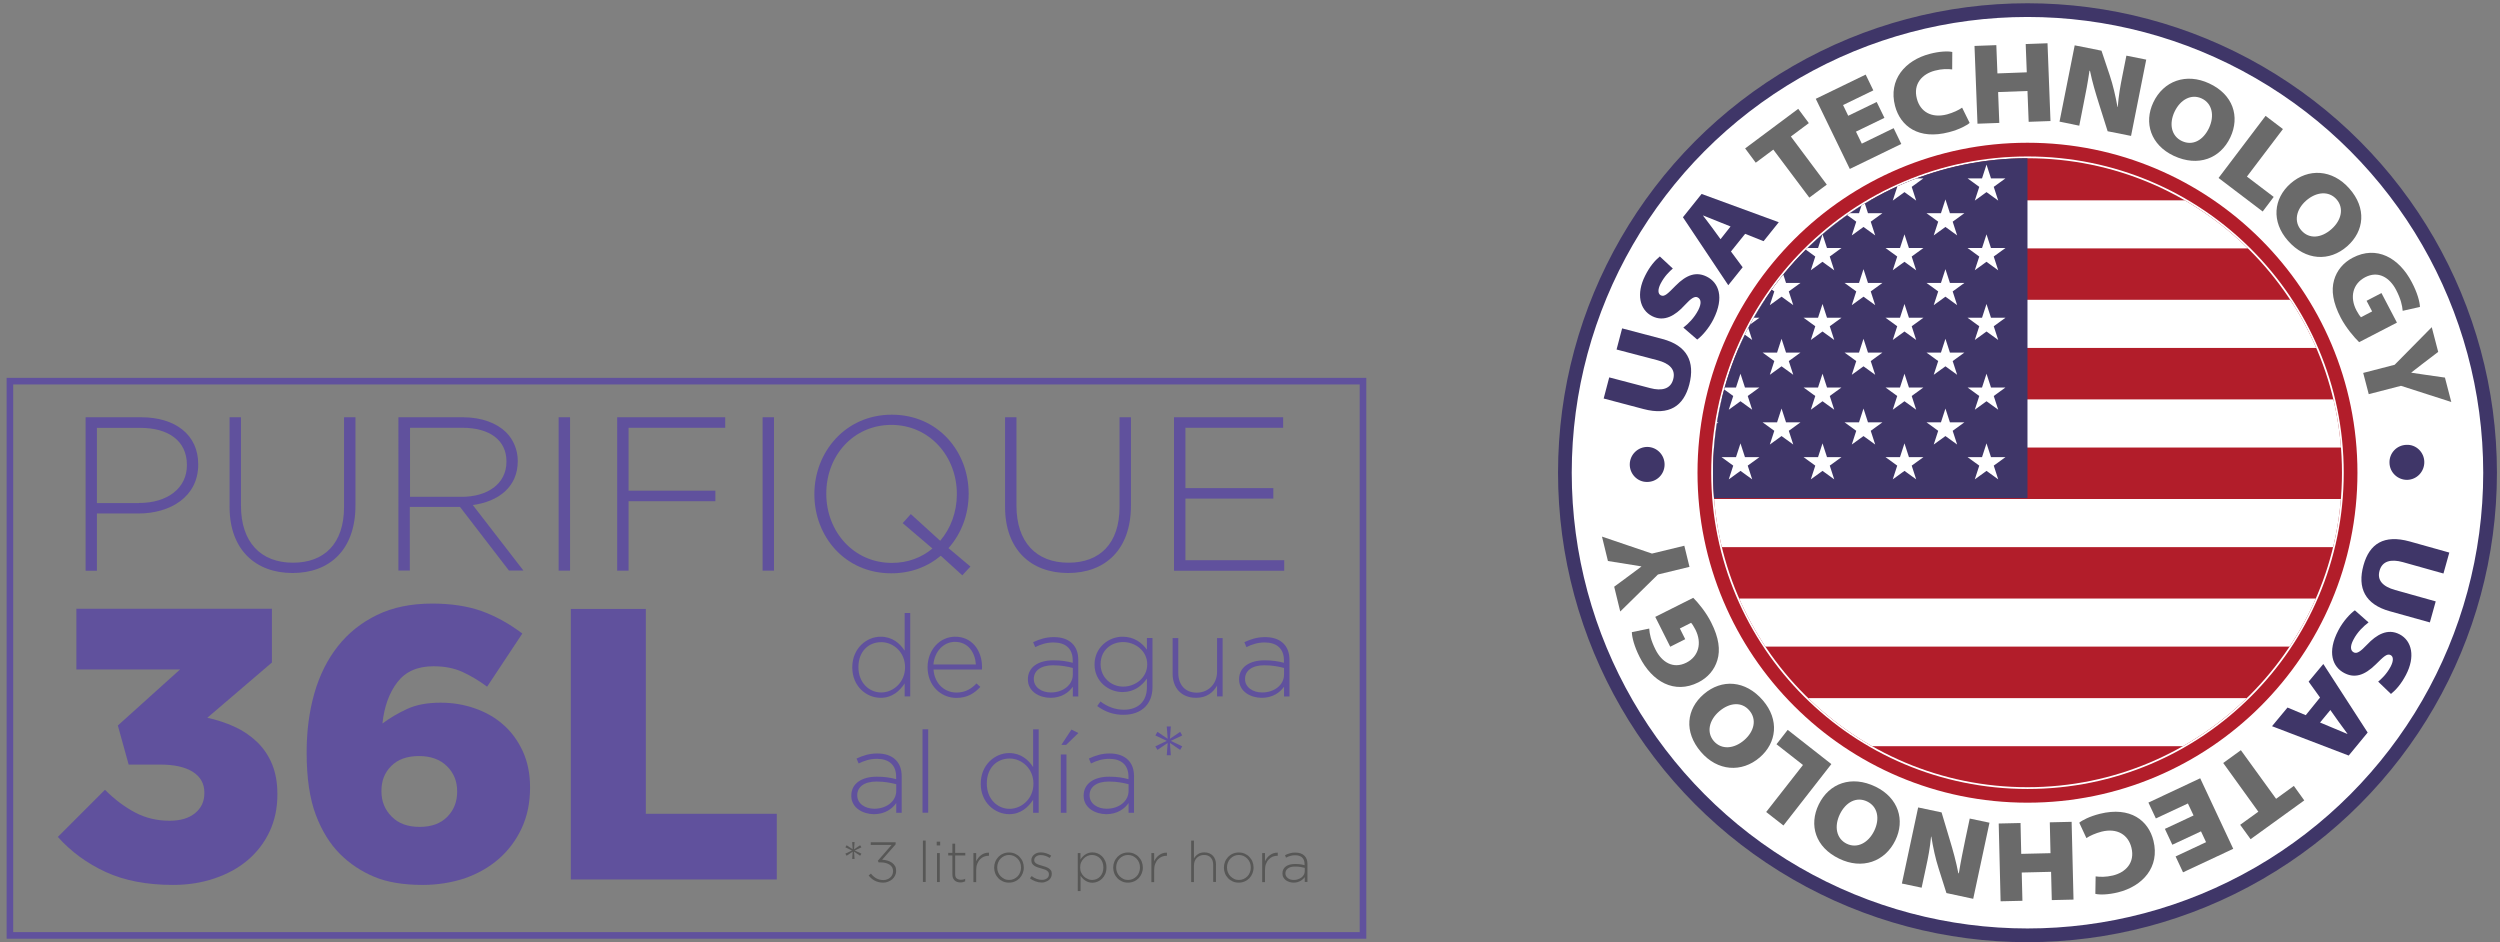 <?xml version="1.0" encoding="utf-8"?>
<!-- Generator: Adobe Illustrator 28.0.0, SVG Export Plug-In . SVG Version: 6.00 Build 0)  -->
<svg version="1.1" id="Capa_1" xmlns="http://www.w3.org/2000/svg" xmlns:xlink="http://www.w3.org/1999/xlink" x="0px" y="0px"
	 viewBox="0 0 252 95" style="enable-background:new 0 0 252 95;" xml:space="preserve">
<rect x="0" y="0" width="252" height="95" fill="#808080" stroke="none"/>
<style type="text/css">
	.st0{fill:#60519D;}
	.st1{fill:none;stroke:#60519D;stroke-width:0.665;stroke-miterlimit:10;}
	.st2{fill:#575756;}
	.st3{fill:#FFFFFF;stroke:#3F3668;stroke-width:1.382;stroke-miterlimit:10;}
	.st4{fill:none;stroke:#B21D2A;stroke-width:1.382;stroke-miterlimit:10;}
	.st5{fill:#3F3668;}
	.st6{fill:#6A6A6A;}
	.st7{clip-path:url(#SVGID_00000048499644552308977960000014573951805152600488_);}
	.st8{clip-path:url(#SVGID_00000088125650818701140940000002180109841857660306_);}
	.st9{fill:#B21D2A;}
	.st10{fill:#12100B;}
	.st11{fill:#FFFFFF;}
</style>
<g>
	<g>
		<path class="st0" d="M8.63,42.06h5.61c3.4,0,5.74,1.74,5.74,4.73v0.04c0,3.25-2.81,4.93-6.03,4.93H9.77v5.77H8.63V42.06z
			 M14.02,50.7c2.87,0,4.82-1.5,4.82-3.8v-0.04c0-2.45-1.9-3.73-4.68-3.73H9.77v7.58H14.02z"/>
		<path class="st0" d="M23.14,51.09v-9.03h1.15v8.92c0,3.64,1.97,5.74,5.24,5.74c3.14,0,5.15-1.9,5.15-5.63v-9.03h1.15v8.9
			c0,4.44-2.59,6.8-6.34,6.8C25.77,57.76,23.14,55.42,23.14,51.09z"/>
		<path class="st0" d="M40.18,42.06h6.49c1.9,0,3.42,0.6,4.35,1.52c0.73,0.73,1.17,1.77,1.17,2.87v0.04c0,2.58-1.92,4.06-4.53,4.42
			l5.1,6.6h-1.46l-4.93-6.41h-0.04h-5.02v6.41h-1.15V42.06z M46.54,50.08c2.58,0,4.51-1.3,4.51-3.53V46.5
			c0-2.08-1.63-3.38-4.44-3.38h-5.28v6.96H46.54z"/>
		<path class="st0" d="M56.31,42.06h1.15v15.46h-1.15V42.06z"/>
		<path class="st0" d="M62.21,42.06h10.89v1.06h-9.74v6.34h8.75v1.06h-8.75v7h-1.15V42.06z"/>
		<path class="st0" d="M76.87,42.06h1.15v15.46h-1.15V42.06z"/>
		<path class="st0" d="M94.83,56.02c-1.3,1.1-3,1.77-4.99,1.77c-4.68,0-7.75-3.73-7.75-7.95v-0.04c0-4.22,3.12-8,7.8-8
			c4.68,0,7.75,3.73,7.75,7.95c0.02,0.02,0.02,0.02,0,0.04c0,2.06-0.73,4-2.03,5.46l2.21,1.86l-0.82,0.88L94.83,56.02z M93.99,55.29
			l-3-2.56l0.82-0.91l2.96,2.69c1.06-1.24,1.68-2.89,1.68-4.68v-0.04c0-3.82-2.78-6.96-6.6-6.96c-3.82,0-6.56,3.09-6.56,6.91v0.04
			c0,3.82,2.78,6.96,6.6,6.96C91.49,56.75,92.91,56.2,93.99,55.29z"/>
		<path class="st0" d="M101.31,51.09v-9.03h1.15v8.92c0,3.64,1.97,5.74,5.24,5.74c3.14,0,5.15-1.9,5.15-5.63v-9.03h1.15v8.9
			c0,4.44-2.59,6.8-6.34,6.8C103.94,57.76,101.31,55.42,101.31,51.09z"/>
		<path class="st0" d="M118.34,42.06h11v1.06h-9.85v6.08h8.86v1.06h-8.86v6.21h9.96v1.06h-11.11V42.06z"/>
	</g>
	<rect x="1" y="38.42" class="st1" width="136.39" height="55.87"/>
	<g>
		<path class="st0" d="M85.91,67.28v-0.02c0-1.91,1.44-3.08,2.86-3.08c1.18,0,1.94,0.67,2.42,1.41v-3.8h0.56v8.41h-0.56v-1.31
			c-0.51,0.77-1.26,1.45-2.42,1.45C87.35,70.34,85.91,69.2,85.91,67.28z M91.23,67.27v-0.02c0-1.51-1.18-2.52-2.4-2.52
			c-1.28,0-2.3,0.93-2.3,2.51v0.02c0,1.55,1.07,2.54,2.3,2.54C90.05,69.8,91.23,68.77,91.23,67.27z"/>
		<path class="st0" d="M93.5,67.27v-0.02c0-1.71,1.2-3.07,2.79-3.07c1.65,0,2.7,1.34,2.7,3.08c0,0.1,0,0.14-0.01,0.23H94.1
			c0.1,1.46,1.15,2.32,2.31,2.32c0.91,0,1.53-0.4,2.02-0.92l0.39,0.35c-0.6,0.64-1.3,1.11-2.43,1.11
			C94.84,70.34,93.5,69.11,93.5,67.27z M98.37,66.98c-0.08-1.19-0.76-2.28-2.11-2.28c-1.16,0-2.06,0.98-2.17,2.28H98.37z"/>
		<path class="st0" d="M103.61,68.49v-0.02c0-1.22,1.05-1.91,2.57-1.91c0.82,0,1.38,0.1,1.95,0.25v-0.25c0-1.19-0.73-1.8-1.94-1.8
			c-0.71,0-1.3,0.2-1.84,0.47l-0.21-0.5c0.65-0.3,1.28-0.51,2.09-0.51c0.8,0,1.43,0.22,1.86,0.65c0.39,0.39,0.6,0.93,0.6,1.66v3.67
			h-0.55v-0.98c-0.4,0.57-1.13,1.12-2.25,1.12C104.79,70.34,103.61,69.72,103.61,68.49z M108.14,68v-0.67
			c-0.5-0.13-1.15-0.27-1.99-0.27c-1.24,0-1.94,0.55-1.94,1.37v0.02c0,0.85,0.81,1.35,1.71,1.35
			C107.11,69.81,108.14,69.07,108.14,68z"/>
		<path class="st0" d="M110.6,71.17l0.33-0.46c0.7,0.54,1.51,0.83,2.37,0.83c1.35,0,2.31-0.77,2.31-2.28V68.4
			c-0.51,0.73-1.29,1.36-2.46,1.36c-1.42,0-2.82-1.08-2.82-2.77v-0.02c0-1.69,1.41-2.79,2.82-2.79c1.18,0,1.97,0.62,2.46,1.31v-1.18
			h0.56v4.97c0,0.85-0.28,1.52-0.75,1.99c-0.51,0.51-1.27,0.78-2.13,0.78C112.31,72.07,111.4,71.77,110.6,71.17z M115.64,66.98
			v-0.02c0-1.36-1.21-2.24-2.43-2.24c-1.23,0-2.27,0.85-2.27,2.22v0.02c0,1.32,1.06,2.25,2.27,2.25
			C114.43,69.22,115.64,68.32,115.64,66.98z"/>
		<path class="st0" d="M118.2,67.92v-3.6h0.57v3.49c0,1.21,0.68,2.01,1.87,2.01c1.15,0,2.04-0.88,2.04-2.1v-3.4h0.56v5.88h-0.56
			v-1.09c-0.39,0.69-1.05,1.23-2.12,1.23C119.07,70.34,118.2,69.32,118.2,67.92z"/>
		<path class="st0" d="M124.9,68.49v-0.02c0-1.22,1.05-1.91,2.57-1.91c0.82,0,1.38,0.1,1.95,0.25v-0.25c0-1.19-0.73-1.8-1.94-1.8
			c-0.71,0-1.3,0.2-1.84,0.47l-0.21-0.5c0.65-0.3,1.28-0.51,2.09-0.51c0.8,0,1.43,0.22,1.86,0.65c0.39,0.39,0.6,0.93,0.6,1.66v3.67
			h-0.55v-0.98c-0.4,0.57-1.13,1.12-2.25,1.12C126.08,70.34,124.9,69.72,124.9,68.49z M129.43,68v-0.67
			c-0.5-0.13-1.15-0.27-1.99-0.27c-1.24,0-1.94,0.55-1.94,1.37v0.02c0,0.85,0.81,1.35,1.71,1.35
			C128.41,69.81,129.43,69.07,129.43,68z"/>
		<path class="st0" d="M85.81,80.22V80.2c0-1.22,1.05-1.91,2.57-1.91c0.82,0,1.38,0.1,1.95,0.25v-0.25c0-1.19-0.73-1.8-1.94-1.8
			c-0.71,0-1.3,0.2-1.84,0.47l-0.21-0.5c0.65-0.3,1.28-0.51,2.09-0.51c0.8,0,1.43,0.22,1.86,0.65c0.39,0.39,0.6,0.93,0.6,1.66v3.67
			h-0.55v-0.98c-0.4,0.57-1.13,1.12-2.25,1.12C86.99,82.06,85.81,81.44,85.81,80.22z M90.34,79.72v-0.67
			c-0.5-0.13-1.15-0.27-1.99-0.27c-1.24,0-1.94,0.55-1.94,1.37v0.02c0,0.85,0.81,1.35,1.71,1.35C89.31,81.53,90.34,80.8,90.34,79.72
			z"/>
		<path class="st0" d="M92.99,73.51h0.57v8.41h-0.57V73.51z"/>
		<path class="st0" d="M98.86,79.01v-0.02c0-1.91,1.44-3.08,2.86-3.08c1.18,0,1.94,0.67,2.42,1.41v-3.8h0.56v8.41h-0.56v-1.31
			c-0.51,0.77-1.26,1.45-2.42,1.45C100.3,82.06,98.86,80.92,98.86,79.01z M104.17,79v-0.02c0-1.51-1.18-2.52-2.4-2.52
			c-1.28,0-2.3,0.93-2.3,2.51v0.02c0,1.55,1.07,2.54,2.3,2.54C103,81.52,104.17,80.5,104.17,79z"/>
		<path class="st0" d="M106.93,76.05h0.57v5.88h-0.57V76.05z M108,73.54l0.7,0.35l-1.23,1.19h-0.48L108,73.54z"/>
		<path class="st0" d="M109.23,80.22V80.2c0-1.22,1.05-1.91,2.57-1.91c0.82,0,1.38,0.1,1.95,0.25v-0.25c0-1.19-0.73-1.8-1.94-1.8
			c-0.71,0-1.3,0.2-1.84,0.47l-0.21-0.5c0.65-0.3,1.28-0.51,2.09-0.51c0.8,0,1.43,0.22,1.86,0.65c0.39,0.39,0.6,0.93,0.6,1.66v3.67
			h-0.55v-0.98c-0.4,0.57-1.13,1.12-2.25,1.12C110.41,82.06,109.23,81.44,109.23,80.22z M113.76,79.72v-0.67
			c-0.5-0.13-1.15-0.27-1.99-0.27c-1.24,0-1.94,0.55-1.94,1.37v0.02c0,0.85,0.81,1.35,1.71,1.35
			C112.74,81.53,113.76,80.8,113.76,79.72z"/>
	</g>
	<g>
		<path class="st0" d="M17.44,89.2c-2.65,0-4.92-0.44-6.8-1.31c-1.88-0.87-3.49-2.05-4.81-3.53l4.75-4.75
			c0.99,0.99,2.01,1.75,3.06,2.3c1.05,0.55,2.2,0.82,3.45,0.82c1.09,0,1.95-0.25,2.57-0.76c0.62-0.51,0.94-1.17,0.94-2.01v-0.08
			c0-0.88-0.38-1.57-1.15-2.07c-0.77-0.49-1.86-0.74-3.29-0.74h-3.19l-1.09-3.94l6.27-5.65H7.7v-6.12h19.71v5.42l-6.51,5.57
			c0.96,0.21,1.87,0.51,2.73,0.9c0.86,0.39,1.61,0.9,2.26,1.52c0.65,0.62,1.16,1.36,1.52,2.22c0.36,0.86,0.55,1.87,0.55,3.04v0.08
			c0,1.38-0.27,2.62-0.8,3.74s-1.27,2.07-2.2,2.86c-0.93,0.79-2.05,1.4-3.33,1.83C20.35,88.98,18.95,89.2,17.44,89.2z"/>
		<path class="st0" d="M42.61,89.2c-1.95,0-3.58-0.27-4.89-0.82c-1.31-0.55-2.46-1.31-3.45-2.3c-1.01-1.01-1.83-2.33-2.44-3.95
			c-0.61-1.62-0.92-3.71-0.92-6.25V75.8c0-2.13,0.26-4.1,0.78-5.92c0.52-1.82,1.31-3.4,2.36-4.73c1.05-1.34,2.37-2.39,3.95-3.16
			c1.58-0.77,3.44-1.15,5.57-1.15c1.92,0,3.58,0.26,4.99,0.76c1.4,0.51,2.77,1.26,4.09,2.26l-3.55,5.36
			c-0.83-0.62-1.67-1.12-2.51-1.5c-0.84-0.38-1.81-0.56-2.9-0.56c-1.61,0-2.82,0.54-3.64,1.61c-0.82,1.07-1.32,2.46-1.5,4.16
			c0.73-0.55,1.55-1.03,2.47-1.46c0.92-0.43,2.06-0.64,3.41-0.64c1.19,0,2.34,0.19,3.43,0.57s2.05,0.92,2.86,1.64
			c0.82,0.71,1.47,1.6,1.97,2.67c0.49,1.07,0.74,2.27,0.74,3.62v0.08c0,1.53-0.29,2.9-0.86,4.11c-0.57,1.21-1.34,2.23-2.32,3.08
			c-0.97,0.84-2.12,1.49-3.45,1.95C45.5,88.97,44.09,89.2,42.61,89.2z M42.3,83.35c1.19,0,2.12-0.34,2.79-1.02
			c0.66-0.68,0.99-1.51,0.99-2.51v-0.08c0-0.99-0.34-1.83-1.03-2.51c-0.69-0.68-1.63-1.02-2.82-1.02c-1.19,0-2.12,0.33-2.79,1
			s-0.99,1.49-0.99,2.49v0.08c0,0.99,0.34,1.84,1.03,2.53C40.16,83.01,41.11,83.35,42.3,83.35z"/>
		<path class="st0" d="M57.54,61.38h7.56v20.65H78.3v6.62H57.54V61.38z"/>
	</g>
	<g>
		<path class="st2" d="M85.95,85.85l-0.61,0.41l-0.13-0.21l0.67-0.32l-0.67-0.32l0.13-0.21l0.61,0.41l-0.05-0.73h0.24l-0.05,0.73
			l0.61-0.41l0.13,0.21l-0.67,0.32l0.67,0.32l-0.13,0.21l-0.61-0.41l0.05,0.73H85.9L85.95,85.85z"/>
		<path class="st2" d="M89.03,88.97c-0.33,0-0.61-0.07-0.86-0.2c-0.24-0.13-0.45-0.31-0.61-0.52l0.23-0.19
			c0.16,0.21,0.34,0.36,0.55,0.48c0.2,0.11,0.44,0.17,0.7,0.17c0.13,0,0.26-0.02,0.38-0.07c0.12-0.04,0.22-0.1,0.31-0.18
			c0.09-0.08,0.16-0.17,0.21-0.28c0.05-0.11,0.08-0.23,0.08-0.36V87.8c0-0.14-0.03-0.27-0.09-0.37c-0.06-0.11-0.15-0.2-0.26-0.27
			c-0.11-0.07-0.24-0.13-0.39-0.17c-0.15-0.04-0.32-0.06-0.5-0.06h-0.22l-0.07-0.17l1.38-1.59h-2.1V84.9h2.51v0.21l-1.36,1.55
			c0.19,0.01,0.37,0.04,0.54,0.09c0.17,0.05,0.32,0.12,0.45,0.21c0.13,0.09,0.23,0.21,0.31,0.34s0.11,0.3,0.11,0.48v0.01
			c0,0.18-0.04,0.33-0.11,0.48c-0.07,0.14-0.17,0.26-0.29,0.37c-0.12,0.1-0.26,0.18-0.42,0.24C89.37,88.94,89.2,88.97,89.03,88.97z"
			/>
		<path class="st2" d="M93.03,84.73h0.28v4.17h-0.28V84.73z"/>
		<path class="st2" d="M94.42,84.84h0.35v0.38h-0.35V84.84z M94.45,85.99h0.28v2.92h-0.28V85.99z"/>
		<path class="st2" d="M96.81,88.95c-0.11,0-0.22-0.02-0.32-0.05c-0.1-0.03-0.19-0.08-0.26-0.15c-0.07-0.07-0.13-0.15-0.17-0.25
			c-0.04-0.1-0.06-0.22-0.06-0.36v-1.91h-0.42v-0.26h0.42v-0.93h0.28v0.93h1.02v0.26h-1.02v1.88c0,0.21,0.05,0.36,0.16,0.44
			c0.11,0.08,0.25,0.13,0.42,0.13c0.07,0,0.14-0.01,0.21-0.02c0.07-0.01,0.14-0.04,0.22-0.08v0.26c-0.08,0.03-0.15,0.06-0.23,0.08
			C96.98,88.94,96.9,88.95,96.81,88.95z"/>
		<path class="st2" d="M98.12,85.99h0.28v0.83c0.06-0.13,0.13-0.25,0.22-0.36c0.09-0.11,0.19-0.21,0.3-0.28
			c0.11-0.08,0.23-0.14,0.36-0.18c0.13-0.04,0.27-0.06,0.41-0.05v0.31h-0.03c-0.17,0-0.33,0.03-0.48,0.09
			c-0.15,0.06-0.29,0.16-0.4,0.28c-0.12,0.12-0.21,0.28-0.28,0.46c-0.07,0.18-0.1,0.39-0.1,0.63v1.2h-0.28V85.99z"/>
		<path class="st2" d="M101.7,88.97c-0.22,0-0.42-0.04-0.6-0.12c-0.18-0.08-0.34-0.19-0.47-0.33c-0.13-0.14-0.24-0.3-0.31-0.48
			c-0.07-0.18-0.11-0.38-0.11-0.58v-0.01c0-0.21,0.04-0.4,0.11-0.58c0.07-0.18,0.18-0.34,0.31-0.49c0.14-0.14,0.29-0.25,0.48-0.33
			c0.18-0.08,0.38-0.12,0.6-0.12c0.22,0,0.42,0.04,0.6,0.12c0.18,0.08,0.34,0.19,0.47,0.33c0.13,0.14,0.24,0.3,0.31,0.48
			c0.07,0.18,0.11,0.38,0.11,0.58v0.01c0,0.21-0.04,0.4-0.11,0.58c-0.07,0.18-0.18,0.35-0.31,0.49c-0.14,0.14-0.29,0.25-0.48,0.33
			C102.12,88.93,101.92,88.97,101.7,88.97z M101.72,88.7c0.17,0,0.33-0.03,0.48-0.1c0.15-0.07,0.27-0.16,0.38-0.27
			c0.11-0.11,0.19-0.24,0.25-0.4c0.06-0.15,0.09-0.31,0.09-0.48v-0.01c0-0.17-0.03-0.34-0.09-0.49c-0.06-0.15-0.15-0.29-0.26-0.4
			c-0.11-0.11-0.24-0.2-0.38-0.27c-0.15-0.06-0.31-0.1-0.47-0.1c-0.17,0-0.33,0.03-0.48,0.1c-0.15,0.07-0.27,0.16-0.38,0.27
			c-0.11,0.11-0.19,0.24-0.25,0.4c-0.06,0.15-0.09,0.31-0.09,0.48v0.01c0,0.18,0.03,0.34,0.09,0.49c0.06,0.15,0.15,0.29,0.26,0.4
			c0.11,0.11,0.24,0.2,0.38,0.27C101.39,88.67,101.55,88.7,101.72,88.7z"/>
		<path class="st2" d="M105.01,88.96c-0.21,0-0.43-0.04-0.64-0.12c-0.21-0.08-0.4-0.18-0.55-0.31l0.17-0.22
			c0.16,0.12,0.33,0.22,0.5,0.28c0.18,0.07,0.36,0.1,0.54,0.1c0.2,0,0.37-0.05,0.5-0.15c0.14-0.1,0.2-0.23,0.2-0.41v-0.01
			c0-0.08-0.02-0.16-0.06-0.22c-0.04-0.06-0.1-0.11-0.17-0.16c-0.07-0.05-0.15-0.08-0.25-0.11c-0.09-0.03-0.19-0.06-0.29-0.09
			c-0.12-0.03-0.24-0.07-0.36-0.11c-0.12-0.04-0.23-0.09-0.32-0.15c-0.1-0.06-0.17-0.13-0.23-0.22c-0.06-0.09-0.09-0.2-0.09-0.33
			v-0.01c0-0.12,0.02-0.23,0.07-0.32c0.05-0.1,0.11-0.18,0.2-0.25c0.08-0.07,0.19-0.13,0.3-0.17c0.12-0.04,0.25-0.06,0.39-0.06
			c0.18,0,0.36,0.03,0.54,0.09c0.19,0.06,0.35,0.14,0.5,0.24l-0.15,0.23c-0.13-0.09-0.28-0.16-0.43-0.21
			c-0.15-0.05-0.31-0.08-0.47-0.08c-0.2,0-0.36,0.05-0.48,0.15c-0.12,0.1-0.18,0.22-0.18,0.36v0.01c0,0.08,0.02,0.15,0.07,0.21
			c0.05,0.06,0.11,0.11,0.18,0.15c0.07,0.04,0.16,0.08,0.26,0.11c0.1,0.03,0.2,0.06,0.3,0.09c0.12,0.03,0.23,0.07,0.35,0.11
			c0.11,0.04,0.22,0.09,0.31,0.15c0.09,0.06,0.17,0.14,0.22,0.22c0.06,0.09,0.08,0.2,0.08,0.33v0.01c0,0.13-0.03,0.25-0.08,0.35
			c-0.05,0.1-0.12,0.19-0.21,0.27c-0.09,0.07-0.2,0.13-0.32,0.17C105.29,88.94,105.16,88.96,105.01,88.96z"/>
		<path class="st2" d="M108.63,85.99h0.28v0.65c0.06-0.1,0.13-0.19,0.21-0.27c0.08-0.09,0.17-0.16,0.27-0.23
			c0.1-0.07,0.21-0.12,0.33-0.16c0.12-0.04,0.25-0.06,0.4-0.06c0.18,0,0.35,0.03,0.52,0.1c0.17,0.07,0.32,0.17,0.45,0.3
			c0.13,0.13,0.24,0.29,0.32,0.48c0.08,0.19,0.12,0.4,0.12,0.64v0.01c0,0.24-0.04,0.45-0.12,0.64c-0.08,0.19-0.19,0.35-0.32,0.48
			s-0.28,0.23-0.45,0.3c-0.17,0.07-0.34,0.11-0.52,0.11c-0.15,0-0.28-0.02-0.4-0.06c-0.12-0.04-0.23-0.09-0.33-0.16
			c-0.1-0.06-0.19-0.14-0.26-0.22c-0.08-0.08-0.15-0.17-0.21-0.26v1.54h-0.28V85.99z M110.08,88.7c0.16,0,0.31-0.03,0.45-0.09
			c0.14-0.06,0.26-0.14,0.36-0.25c0.1-0.11,0.18-0.24,0.24-0.39c0.06-0.15,0.09-0.33,0.09-0.52v-0.01c0-0.19-0.03-0.36-0.09-0.52
			c-0.06-0.16-0.14-0.29-0.25-0.4c-0.11-0.11-0.23-0.19-0.37-0.25c-0.14-0.06-0.29-0.09-0.44-0.09c-0.15,0-0.3,0.03-0.44,0.09
			c-0.14,0.06-0.27,0.15-0.38,0.26c-0.11,0.11-0.2,0.24-0.27,0.39c-0.07,0.15-0.1,0.32-0.1,0.51v0.01c0,0.19,0.03,0.36,0.1,0.51
			c0.07,0.15,0.16,0.29,0.27,0.39c0.11,0.11,0.24,0.19,0.38,0.25C109.78,88.67,109.93,88.7,110.08,88.7z"/>
		<path class="st2" d="M113.7,88.97c-0.22,0-0.42-0.04-0.6-0.12c-0.18-0.08-0.34-0.19-0.47-0.33c-0.13-0.14-0.24-0.3-0.31-0.48
			c-0.07-0.18-0.11-0.38-0.11-0.58v-0.01c0-0.21,0.04-0.4,0.11-0.58c0.07-0.18,0.18-0.34,0.31-0.49c0.14-0.14,0.29-0.25,0.48-0.33
			c0.18-0.08,0.38-0.12,0.6-0.12c0.22,0,0.42,0.04,0.6,0.12c0.18,0.08,0.34,0.19,0.47,0.33c0.13,0.14,0.24,0.3,0.31,0.48
			c0.07,0.18,0.11,0.38,0.11,0.58v0.01c0,0.21-0.04,0.4-0.11,0.58c-0.07,0.18-0.18,0.35-0.31,0.49c-0.14,0.14-0.29,0.25-0.48,0.33
			C114.11,88.93,113.91,88.97,113.7,88.97z M113.71,88.7c0.17,0,0.33-0.03,0.48-0.1c0.15-0.07,0.27-0.16,0.38-0.27
			c0.11-0.11,0.19-0.24,0.25-0.4c0.06-0.15,0.09-0.31,0.09-0.48v-0.01c0-0.17-0.03-0.34-0.09-0.49c-0.06-0.15-0.15-0.29-0.26-0.4
			c-0.11-0.11-0.24-0.2-0.38-0.27c-0.15-0.06-0.31-0.1-0.47-0.1c-0.17,0-0.33,0.03-0.48,0.1c-0.15,0.07-0.27,0.16-0.38,0.27
			c-0.11,0.11-0.19,0.24-0.25,0.4c-0.06,0.15-0.09,0.31-0.09,0.48v0.01c0,0.18,0.03,0.34,0.09,0.49c0.06,0.15,0.15,0.29,0.26,0.4
			c0.11,0.11,0.24,0.2,0.38,0.27C113.38,88.67,113.54,88.7,113.71,88.7z"/>
		<path class="st2" d="M116.06,85.99h0.28v0.83c0.06-0.13,0.13-0.25,0.22-0.36c0.09-0.11,0.19-0.21,0.3-0.28
			c0.11-0.08,0.23-0.14,0.36-0.18c0.13-0.04,0.27-0.06,0.41-0.05v0.31h-0.03c-0.17,0-0.33,0.03-0.48,0.09
			c-0.15,0.06-0.29,0.16-0.4,0.28c-0.12,0.12-0.21,0.28-0.28,0.46c-0.07,0.18-0.1,0.39-0.1,0.63v1.2h-0.28V85.99z"/>
		<path class="st2" d="M120.07,84.73h0.28v1.8c0.1-0.17,0.23-0.32,0.4-0.43c0.17-0.12,0.38-0.18,0.65-0.18
			c0.18,0,0.35,0.03,0.49,0.09c0.15,0.06,0.27,0.14,0.37,0.25c0.1,0.11,0.18,0.23,0.23,0.38c0.05,0.15,0.08,0.31,0.08,0.48v1.78
			h-0.28v-1.73c0-0.3-0.08-0.54-0.24-0.72c-0.16-0.18-0.39-0.27-0.69-0.27c-0.15,0-0.28,0.03-0.4,0.08
			c-0.12,0.05-0.23,0.12-0.32,0.21c-0.09,0.09-0.16,0.2-0.21,0.33c-0.05,0.13-0.08,0.27-0.08,0.42v1.69h-0.28V84.73z"/>
		<path class="st2" d="M124.86,88.97c-0.22,0-0.42-0.04-0.6-0.12c-0.18-0.08-0.34-0.19-0.47-0.33c-0.13-0.14-0.24-0.3-0.31-0.48
			c-0.07-0.18-0.11-0.38-0.11-0.58v-0.01c0-0.21,0.04-0.4,0.11-0.58c0.07-0.18,0.18-0.34,0.31-0.49c0.14-0.14,0.29-0.25,0.48-0.33
			c0.18-0.08,0.38-0.12,0.6-0.12c0.22,0,0.42,0.04,0.6,0.12c0.18,0.08,0.34,0.19,0.47,0.33c0.13,0.14,0.24,0.3,0.31,0.48
			c0.07,0.18,0.11,0.38,0.11,0.58v0.01c0,0.21-0.04,0.4-0.11,0.58c-0.07,0.18-0.18,0.35-0.31,0.49c-0.14,0.14-0.29,0.25-0.48,0.33
			C125.28,88.93,125.08,88.97,124.86,88.97z M124.88,88.7c0.17,0,0.33-0.03,0.48-0.1c0.15-0.07,0.27-0.16,0.38-0.27
			c0.11-0.11,0.19-0.24,0.25-0.4c0.06-0.15,0.09-0.31,0.09-0.48v-0.01c0-0.17-0.03-0.34-0.09-0.49c-0.06-0.15-0.15-0.29-0.26-0.4
			c-0.11-0.11-0.24-0.2-0.38-0.27c-0.15-0.06-0.31-0.1-0.47-0.1c-0.17,0-0.33,0.03-0.48,0.1c-0.15,0.07-0.27,0.16-0.38,0.27
			c-0.11,0.11-0.19,0.24-0.25,0.4c-0.06,0.15-0.09,0.31-0.09,0.48v0.01c0,0.18,0.03,0.34,0.09,0.49c0.06,0.15,0.15,0.29,0.26,0.4
			c0.11,0.11,0.24,0.2,0.38,0.27C124.55,88.67,124.71,88.7,124.88,88.7z"/>
		<path class="st2" d="M127.23,85.99h0.28v0.83c0.06-0.13,0.13-0.25,0.22-0.36c0.09-0.11,0.19-0.21,0.3-0.28
			c0.11-0.08,0.23-0.14,0.36-0.18c0.13-0.04,0.27-0.06,0.41-0.05v0.31h-0.03c-0.17,0-0.33,0.03-0.48,0.09
			c-0.15,0.06-0.29,0.16-0.4,0.28c-0.12,0.12-0.21,0.28-0.28,0.46c-0.07,0.18-0.1,0.39-0.1,0.63v1.2h-0.28V85.99z"/>
		<path class="st2" d="M130.4,88.97c-0.14,0-0.27-0.02-0.41-0.06s-0.25-0.1-0.36-0.17c-0.11-0.08-0.19-0.17-0.26-0.29
			c-0.07-0.11-0.1-0.25-0.1-0.4v-0.01c0-0.15,0.03-0.29,0.09-0.41c0.06-0.12,0.15-0.22,0.26-0.3c0.11-0.08,0.24-0.14,0.4-0.18
			c0.16-0.04,0.33-0.06,0.52-0.06c0.21,0,0.38,0.01,0.53,0.03c0.15,0.02,0.29,0.05,0.43,0.09V87.1c0-0.3-0.09-0.52-0.25-0.67
			c-0.17-0.15-0.4-0.22-0.71-0.22c-0.18,0-0.34,0.02-0.49,0.07c-0.15,0.04-0.29,0.1-0.42,0.17l-0.1-0.25
			c0.16-0.08,0.32-0.14,0.49-0.19c0.16-0.05,0.35-0.07,0.55-0.07c0.4,0,0.71,0.11,0.92,0.32c0.2,0.2,0.3,0.47,0.3,0.82v1.82h-0.27
			v-0.49c-0.05,0.07-0.11,0.14-0.18,0.2c-0.07,0.07-0.15,0.13-0.24,0.18c-0.09,0.05-0.2,0.09-0.31,0.13
			C130.67,88.95,130.54,88.97,130.4,88.97z M130.42,88.7c0.15,0,0.29-0.02,0.42-0.07s0.25-0.1,0.35-0.18
			c0.1-0.08,0.18-0.17,0.24-0.28c0.06-0.11,0.09-0.23,0.09-0.36v-0.33c-0.12-0.03-0.26-0.06-0.43-0.09
			c-0.16-0.03-0.35-0.04-0.56-0.04c-0.31,0-0.55,0.06-0.71,0.19c-0.17,0.12-0.25,0.29-0.25,0.49v0.01c0,0.11,0.02,0.2,0.07,0.28
			c0.05,0.08,0.11,0.15,0.19,0.21c0.08,0.06,0.17,0.1,0.27,0.13C130.21,88.69,130.31,88.7,130.42,88.7z"/>
	</g>
	<g>
		<path class="st0" d="M117.7,74.89l-1.03,0.7l-0.21-0.36l1.15-0.55l-1.15-0.55l0.21-0.36l1.03,0.7l-0.09-1.24h0.41l-0.09,1.24
			l1.03-0.7l0.21,0.36l-1.15,0.55l1.15,0.55l-0.21,0.36l-1.03-0.7l0.09,1.24h-0.41L117.7,74.89z"/>
	</g>
</g>
<g>
	<circle class="st3" cx="204.37" cy="47.65" r="46.63"/>
	<circle class="st4" cx="204.37" cy="47.65" r="32.57"/>
	<g>
		<path class="st5" d="M166,48.58c-0.97,0-1.74-0.83-1.72-1.79c0.02-0.98,0.83-1.75,1.79-1.74c0.97,0.02,1.74,0.83,1.72,1.81
			C167.77,47.82,166.99,48.6,166,48.58z"/>
		<path class="st5" d="M162.21,38.04l4.12,1.08c1.2,0.32,2.08,0.08,2.33-0.89c0.26-0.97-0.34-1.59-1.59-1.92l-4.12-1.08l0.56-2.13
			l4.06,1.07c2.48,0.65,3.31,2.28,2.71,4.59c-0.57,2.17-2.01,3.16-4.62,2.47l-4.01-1.06L162.21,38.04z"/>
		<path class="st5" d="M169.68,33.02c0.47-0.35,1.1-0.97,1.51-1.77c0.33-0.65,0.29-1.09-0.06-1.27c-0.3-0.15-0.66,0.07-1.33,0.8
			c-0.94,1.03-2.05,1.7-3.26,1.09c-1.27-0.64-1.63-2.26-0.71-4.08c0.48-0.96,0.98-1.52,1.48-1.94l1.31,1.22
			c-0.3,0.26-0.83,0.74-1.24,1.54c-0.29,0.58-0.27,1.01,0.03,1.16c0.37,0.19,0.72-0.19,1.48-0.96c1.12-1.14,2.11-1.45,3.16-0.92
			c1.18,0.59,1.79,2.06,0.66,4.3c-0.47,0.93-1.17,1.7-1.63,2.04L169.68,33.02z"/>
		<path class="st5" d="M174.48,25.35l1.18,1.59l-1.45,1.81l-4.57-6.85l1.88-2.35l7.78,2.85l-1.53,1.91l-1.86-0.74L174.48,25.35z
			 M174.44,22.83l-1.34-0.54c-0.43-0.17-0.98-0.4-1.42-0.57l-0.01,0.02c0.27,0.38,0.65,0.83,0.92,1.22l0.84,1.15L174.44,22.83z"/>
		<path class="st6" d="M178.75,15.08l-1.77,1.32l-1.07-1.44l5.35-3.99l1.07,1.44l-1.81,1.35l3.62,4.85l-1.76,1.31L178.75,15.08z"/>
		<path class="st6" d="M189.95,11.88l-2.87,1.39l0.59,1.21l3.21-1.56l0.77,1.59l-5.19,2.52l-3.43-7.07l5.03-2.44l0.77,1.59
			l-3.05,1.48l0.52,1.08l2.87-1.39L189.95,11.88z"/>
		<path class="st6" d="M198.54,12.39c-0.27,0.24-1.03,0.66-2.07,0.93c-3.08,0.81-4.91-0.6-5.45-2.64c-0.69-2.64,1.01-4.6,3.5-5.25
			c0.98-0.26,1.85-0.29,2.27-0.19l-0.01,1.76c-0.42-0.06-1.03-0.07-1.74,0.12c-1.27,0.33-2.22,1.32-1.82,2.83
			c0.34,1.31,1.47,1.99,3.04,1.58c0.59-0.16,1.2-0.44,1.52-0.68L198.54,12.39z"/>
		<path class="st6" d="M201.23,4.55l0.11,2.85l2.96-0.11l-0.11-2.85l2.2-0.08l0.3,7.84l-2.2,0.08l-0.12-3.11l-2.96,0.11l0.12,3.11
			l-2.2,0.08l-0.3-7.84L201.23,4.55z"/>
		<path class="st6" d="M207.6,12.26l1.53-7.69l2.7,0.54l0.83,2.48c0.32,0.95,0.59,2.1,0.78,3.18l0.03,0.01
			c0.09-1.17,0.26-2.11,0.47-3.16l0.4-2.01l2,0.4l-1.53,7.69l-2.36-0.47l-0.89-2.82c-0.31-0.99-0.66-2.14-0.89-3.27l-0.05-0.01
			c-0.17,1.18-0.38,2.3-0.62,3.46l-0.41,2.08L207.6,12.26z"/>
		<path class="st6" d="M224.82,13.84c-1.01,2.15-3.25,3.01-5.7,1.87c-2.34-1.1-3.03-3.34-2.07-5.38c1.02-2.17,3.31-3.01,5.64-1.92
			C225.1,9.53,225.8,11.75,224.82,13.84z M219.19,11.27c-0.57,1.22-0.32,2.45,0.75,2.95c1.09,0.51,2.15-0.09,2.73-1.32
			c0.57-1.22,0.33-2.47-0.73-2.97C220.88,9.43,219.77,10.04,219.19,11.27z"/>
		<path class="st6" d="M228.37,11.68l1.75,1.33l-3.63,4.79l2.7,2.05l-1.11,1.47l-4.45-3.38L228.37,11.68z"/>
		<path class="st6" d="M236.6,24.82c-1.78,1.57-4.19,1.47-5.97-0.55c-1.71-1.94-1.45-4.26,0.24-5.76c1.8-1.59,4.24-1.44,5.94,0.49
			C238.57,20.98,238.33,23.29,236.6,24.82z M232.46,20.22c-1.01,0.89-1.27,2.12-0.48,3.01c0.79,0.9,2.01,0.77,3.03-0.13
			c1.01-0.89,1.29-2.13,0.51-3.01C234.74,19.21,233.48,19.33,232.46,20.22z"/>
		<path class="st6" d="M237.8,34.49c-0.51-0.5-1.31-1.43-1.85-2.46c-0.8-1.53-0.97-2.76-0.68-3.78c0.27-0.98,0.94-1.78,1.88-2.27
			c2.4-1.26,4.67-0.01,5.96,2.47c0.56,1.06,0.8,1.97,0.82,2.49l-1.74,0.39c-0.05-0.55-0.18-1.17-0.67-2.12
			c-0.64-1.22-1.78-1.96-3.12-1.26c-1.24,0.65-1.57,2-0.87,3.34c0.17,0.32,0.36,0.6,0.45,0.69l1.13-0.59l-0.56-1.07l1.5-0.78
			l1.56,2.98L237.8,34.49z"/>
		<path class="st6" d="M238.21,37.59l3.17-0.82l3.74-3.79l0.65,2.49l-1.51,1.15c-0.49,0.38-0.78,0.61-1.2,0.93l0.01,0.02
			c0.49,0.07,0.91,0.14,1.49,0.22l1.89,0.27l0.64,2.46l-5.07-1.63l-3.25,0.84L238.21,37.59z"/>
		<path class="st5" d="M242.57,44.84c0.97-0.05,1.78,0.74,1.8,1.71c0.02,0.98-0.74,1.79-1.71,1.82c-0.96,0.02-1.78-0.74-1.8-1.72
			C240.83,45.68,241.58,44.87,242.57,44.84z"/>
		<path class="st5" d="M246.3,57.81l-4.1-1.15c-1.19-0.33-2.07-0.11-2.34,0.86c-0.27,0.96,0.31,1.6,1.56,1.95l4.1,1.15l-0.59,2.12
			l-4.05-1.13c-2.47-0.69-3.28-2.33-2.64-4.63c0.6-2.17,2.06-3.12,4.66-2.4l3.99,1.12L246.3,57.81z"/>
		<path class="st5" d="M238.75,62.74c-0.47,0.35-1.12,0.95-1.53,1.75c-0.34,0.65-0.31,1.09,0.04,1.27c0.3,0.16,0.66-0.06,1.34-0.78
			c0.95-1.01,2.07-1.67,3.28-1.04c1.26,0.66,1.59,2.28,0.64,4.09c-0.5,0.95-1,1.5-1.51,1.92l-1.29-1.24
			c0.31-0.26,0.84-0.73,1.26-1.52c0.3-0.58,0.29-1.01-0.01-1.16c-0.37-0.19-0.73,0.19-1.49,0.94c-1.14,1.12-2.13,1.42-3.18,0.87
			c-1.17-0.61-1.76-2.09-0.59-4.31c0.48-0.92,1.2-1.69,1.66-2.01L238.75,62.74z"/>
		<path class="st5" d="M233.86,70.31l-1.15-1.6l1.48-1.78l4.47,6.91l-1.91,2.32l-7.73-2.96l1.56-1.88l1.84,0.77L233.86,70.31z
			 M233.86,72.83l1.34,0.56c0.43,0.17,0.97,0.41,1.41,0.59l0.01-0.02c-0.27-0.39-0.63-0.84-0.9-1.23l-0.82-1.16L233.86,72.83z"/>
		<path class="st6" d="M229.43,80.52l1.79-1.3l1.05,1.46l-5.41,3.91l-1.05-1.45l1.83-1.32l-3.54-4.91l1.78-1.29L229.43,80.52z"/>
		<path class="st6" d="M218.22,83.55l2.89-1.35l-0.57-1.21l-3.23,1.51l-0.75-1.6l5.22-2.45l3.33,7.11l-5.06,2.37l-0.75-1.6
			l3.07-1.44l-0.51-1.09l-2.89,1.35L218.22,83.55z"/>
		<path class="st6" d="M209.59,82.93c0.28-0.24,1.04-0.64,2.08-0.9c3.08-0.76,4.9,0.68,5.4,2.72c0.65,2.65-1.08,4.58-3.58,5.2
			c-0.98,0.24-1.85,0.26-2.28,0.15l0.03-1.76c0.42,0.06,1.03,0.08,1.74-0.09c1.28-0.31,2.24-1.28,1.87-2.8
			c-0.32-1.31-1.44-2.01-3.01-1.62c-0.59,0.15-1.2,0.42-1.53,0.65L209.59,82.93z"/>
		<path class="st6" d="M206.82,90.73l-0.07-2.85l-2.96,0.07l0.07,2.85l-2.2,0.05l-0.19-7.84l2.2-0.05l0.07,3.11l2.95-0.07
			l-0.07-3.11l2.2-0.05l0.19,7.84L206.82,90.73z"/>
		<path class="st6" d="M200.54,82.93l-1.64,7.67l-2.7-0.58l-0.79-2.49c-0.31-0.96-0.56-2.11-0.73-3.19l-0.03-0.01
			c-0.11,1.17-0.29,2.1-0.52,3.15l-0.43,2l-1.99-0.42l1.64-7.67l2.36,0.5l0.85,2.84c0.3,0.99,0.62,2.14,0.84,3.29l0.05,0.01
			c0.19-1.17,0.42-2.29,0.66-3.45l0.44-2.07L200.54,82.93z"/>
		<path class="st6" d="M183.33,81.09c1.04-2.14,3.3-2.97,5.73-1.79c2.32,1.13,2.98,3.38,1.99,5.41c-1.05,2.16-3.36,2.97-5.67,1.84
			C182.99,85.4,182.32,83.17,183.33,81.09z M188.92,83.75c0.59-1.22,0.36-2.44-0.71-2.96c-1.08-0.52-2.16,0.07-2.75,1.28
			c-0.59,1.22-0.37,2.46,0.69,2.98C187.21,85.56,188.33,84.96,188.92,83.75z"/>
		<path class="st6" d="M179.77,83.21l-1.74-1.36l3.71-4.74l-2.67-2.09l1.13-1.45l4.4,3.45L179.77,83.21z"/>
		<path class="st6" d="M171.74,69.97c1.8-1.55,4.2-1.42,5.96,0.63c1.68,1.96,1.39,4.28-0.32,5.75c-1.82,1.56-4.26,1.39-5.93-0.56
			C169.72,73.77,169.99,71.47,171.74,69.97z M175.81,74.61c1.02-0.88,1.3-2.1,0.52-3c-0.78-0.91-2-0.79-3.03,0.09
			c-1.02,0.88-1.31,2.11-0.55,3C173.53,75.6,174.79,75.49,175.81,74.61z"/>
		<path class="st6" d="M170.68,60.26c0.5,0.5,1.29,1.45,1.81,2.49c0.78,1.54,0.93,2.78,0.62,3.79c-0.29,0.98-0.96,1.76-1.91,2.24
			c-2.42,1.22-4.67-0.06-5.93-2.56c-0.54-1.07-0.77-1.99-0.78-2.5l1.75-0.36c0.04,0.55,0.16,1.17,0.64,2.13
			c0.62,1.23,1.75,1.98,3.1,1.31c1.25-0.63,1.6-1.98,0.92-3.33c-0.16-0.32-0.35-0.61-0.44-0.69l-1.13,0.57l0.54,1.08l-1.51,0.76
			l-1.51-3.01L170.68,60.26z"/>
		<path class="st6" d="M170.3,57.14l-3.18,0.77l-3.8,3.73l-0.61-2.5l1.52-1.12c0.5-0.37,0.79-0.6,1.22-0.91l-0.01-0.02
			c-0.49-0.07-0.91-0.15-1.48-0.24l-1.88-0.3l-0.6-2.46l5.04,1.71l3.26-0.79L170.3,57.14z"/>
	</g>
	<g>
		<defs>
			<circle id="SVGID_1_" cx="204.37" cy="47.65" r="31.7"/>
		</defs>
		<clipPath id="SVGID_00000102541208409972107700000001781070877588414653_">
			<use xlink:href="#SVGID_1_"  style="overflow:visible;"/>
		</clipPath>
		<g style="clip-path:url(#SVGID_00000102541208409972107700000001781070877588414653_);">
			<g>
				<defs>
					<circle id="SVGID_00000010291518319580496790000005785359620328308620_" cx="204.37" cy="47.65" r="32.57"/>
				</defs>
				<clipPath id="SVGID_00000029728511990849844010000000101623671269371780_">
					<use xlink:href="#SVGID_00000010291518319580496790000005785359620328308620_"  style="overflow:visible;"/>
				</clipPath>
				<g style="clip-path:url(#SVGID_00000029728511990849844010000000101623671269371780_);">
					<g>
						<polyline class="st9" points="237.55,15.08 237.55,80.33 171.26,80.33 171.26,15.08 						"/>
					</g>
					<g>
						<path class="st10" d="M171.26,22.61h66.29 M237.55,32.65h-66.29 M171.26,42.69h66.29 M237.55,52.72h-66.29 M171.26,62.76
							h66.29 M237.55,72.8h-66.29"/>
						<path class="st11" d="M237.55,75.22h-66.29v-4.85h66.29V75.22z M237.55,65.18h-66.29v-4.85h66.29V65.18z M237.55,55.15h-66.29
							V50.3h66.29V55.15z M237.55,45.11h-66.29v-4.85h66.29V45.11z M237.55,35.07h-66.29v-4.85h66.29V35.07z M237.55,25.04h-66.29
							v-4.85h66.29V25.04z"/>
					</g>
					<g>
						<polyline class="st5" points="204.37,15.08 204.37,50.21 171.26,50.21 171.26,15.08 						"/>
					</g>
					<g>
						<g id="s18_00000032613926178525099140000012239805293755029433_">
							<g>
								<g id="s9_00000160886933672599097790000005556847301942058147_">
									<g>
										<g id="s4_00000183938216262972687800000009156595414975554231_">
											<g id="s_00000101786893596141065040000002154499007794678405_">
												<path class="st11" d="M171.31,20.1l1.18,3.63l-3.09-2.24h3.82l-3.09,2.24L171.31,20.1z"/>
											</g>
											<g>
												<g id="s_00000054971636160027867880000017567048977284762504_">
													<path class="st11" d="M171.31,27.13l1.18,3.63l-3.09-2.24h3.82l-3.09,2.24L171.31,27.13z"/>
												</g>
											</g>
											<g>
												<g id="s_00000087404373596589598100000006941126715687052439_">
													<path class="st11" d="M171.31,34.15l1.18,3.63l-3.09-2.24h3.82l-3.09,2.24L171.31,34.15z"/>
												</g>
											</g>
											<g>
												<g id="s_00000061455942911626258160000008615326560389084289_">
													<path class="st11" d="M171.31,41.18l1.18,3.63l-3.09-2.24h3.82l-3.09,2.24L171.31,41.18z"/>
												</g>
											</g>
										</g>
									</g>
								</g>
							</g>
						</g>
						<g>
							<g id="s18_00000146501921254803287660000003855170364213388453_">
								<g id="s9_00000060726133335534044400000001920478491737388716_">
									<g id="s5_00000074404988350164128850000003973254035514771601_">
										<g id="s4_00000158014954856344570760000004995757702433418384_">
											<g id="s_00000005265065021380349350000011419335136071378342_">
												<path class="st11" d="M175.44,16.59l1.18,3.63l-3.09-2.24h3.82l-3.09,2.24L175.44,16.59z"/>
											</g>
											<g>
												<g id="s_00000156586771379173213470000003978452048144903081_">
													<path class="st11" d="M175.44,23.62l1.18,3.63L173.53,25h3.82l-3.09,2.24L175.44,23.62z"/>
												</g>
											</g>
											<g>
												<g id="s_00000099656010581768251120000017432489152558290621_">
													<path class="st11" d="M175.44,30.64l1.18,3.63l-3.09-2.24h3.82l-3.09,2.24L175.44,30.64z"/>
												</g>
											</g>
											<g>
												<g id="s_00000030456693817174465390000010347783333137613482_">
													<path class="st11" d="M175.44,37.67l1.18,3.63l-3.09-2.24h3.82l-3.09,2.24L175.44,37.67z"/>
												</g>
											</g>
										</g>
										<g>
											<g id="s_00000015344342752630189390000013636865148050101172_">
												<path class="st11" d="M175.44,44.69l1.18,3.63l-3.09-2.24h3.82l-3.09,2.24L175.44,44.69z"/>
											</g>
										</g>
									</g>
									<g>
										<g id="s4_00000132801183420707836230000004435394786944671157_">
											<g id="s_00000163074621729363665730000006937755428376167562_">
												<path class="st11" d="M179.58,20.1l1.18,3.63l-3.09-2.24h3.82l-3.09,2.24L179.58,20.1z"/>
											</g>
											<g>
												<g id="s_00000093862508139229601930000004198608904583752375_">
													<path class="st11" d="M179.58,27.13l1.18,3.63l-3.09-2.24h3.82l-3.09,2.24L179.58,27.13z"/>
												</g>
											</g>
											<g>
												<g id="s_00000014610819737974471090000013899760533489567413_">
													<path class="st11" d="M179.58,34.15l1.18,3.63l-3.09-2.24h3.82l-3.09,2.24L179.58,34.15z"/>
												</g>
											</g>
											<g>
												<g id="s_00000056427290597519358930000012503596125270230147_">
													<path class="st11" d="M179.58,41.18l1.18,3.63l-3.09-2.24h3.82l-3.09,2.24L179.58,41.18z"/>
												</g>
											</g>
										</g>
									</g>
								</g>
								<g>
									<g id="s9_00000028293567160326215020000016177218921871287179_">
										<g id="s5_00000177479181989846091720000016543456925040970936_">
											<g id="s4_00000086679037741504904810000006806580605891142587_">
												<g id="s_00000006694504583593888690000009854993688279627422_">
													<path class="st11" d="M183.71,16.59l1.18,3.63l-3.09-2.24h3.82l-3.09,2.24L183.71,16.59z"/>
												</g>
												<g>
													<g id="s_00000013160380460052684560000007494706382741090747_">
														<path class="st11" d="M183.71,23.62l1.18,3.63L181.8,25h3.82l-3.09,2.24L183.71,23.62z"/>
													</g>
												</g>
												<g>
													<g id="s_00000092424460026084291730000014241752400530944390_">
														<path class="st11" d="M183.71,30.64l1.18,3.63l-3.09-2.24h3.82l-3.09,2.24L183.71,30.64z"/>
													</g>
												</g>
												<g>
													<g id="s_00000078029112637604888140000011667631760894971318_">
														<path class="st11" d="M183.71,37.67l1.18,3.63l-3.09-2.24h3.82l-3.09,2.24L183.71,37.67z"/>
													</g>
												</g>
											</g>
											<g>
												<g id="s_00000078036397166532355550000008187946483534362036_">
													<path class="st11" d="M183.71,44.69l1.18,3.63l-3.09-2.24h3.82l-3.09,2.24L183.71,44.69z"/>
												</g>
											</g>
										</g>
										<g>
											<g id="s4_00000097475335793893224790000008448717603814059682_">
												<g id="s_00000165218421844048810550000012047245941483432085_">
													<path class="st11" d="M187.84,20.1l1.18,3.63l-3.09-2.24h3.82l-3.09,2.24L187.84,20.1z"/>
												</g>
												<g>
													<g id="s_00000009583048375907226540000011356612257378151831_">
														<path class="st11" d="M187.84,27.13l1.18,3.63l-3.09-2.24h3.82l-3.09,2.24L187.84,27.13z"/>
													</g>
												</g>
												<g>
													<g id="s_00000026883952220705472780000002248599727419036564_">
														<path class="st11" d="M187.84,34.15l1.18,3.63l-3.09-2.24h3.82l-3.09,2.24L187.84,34.15z"/>
													</g>
												</g>
												<g>
													<g id="s_00000038411924971907498880000016661071601982112702_">
														<path class="st11" d="M187.84,41.18l1.18,3.63l-3.09-2.24h3.82l-3.09,2.24L187.84,41.18z"/>
													</g>
												</g>
											</g>
										</g>
									</g>
								</g>
							</g>
						</g>
						<g>
							<g id="s9_00000163033161966540245950000004534192724153372339_">
								<g id="s5_00000075881636284870495950000001135548038075777718_">
									<g id="s4_00000050642709160286946850000003111873060374594710_">
										<g id="s_00000001651062544188733940000015228582104017859495_">
											<path class="st11" d="M191.97,16.59l1.18,3.63l-3.09-2.24h3.82l-3.09,2.24L191.97,16.59z"/>
										</g>
										<g>
											<g id="s_00000108283625012799330130000000236713215820028843_">
												<path class="st11" d="M191.97,23.62l1.18,3.63L190.06,25h3.82l-3.09,2.24L191.97,23.62z"/>
											</g>
										</g>
										<g>
											<g id="s_00000169516842262081315860000002560133955223254414_">
												<path class="st11" d="M191.97,30.64l1.18,3.63l-3.09-2.24h3.82l-3.09,2.24L191.97,30.64z"/>
											</g>
										</g>
										<g>
											<g id="s_00000010998824746559251360000001364946450511108031_">
												<path class="st11" d="M191.97,37.67l1.18,3.63l-3.09-2.24h3.82l-3.09,2.24L191.97,37.67z"/>
											</g>
										</g>
									</g>
									<g>
										<g id="s_00000115511502075527445740000009173416382320951453_">
											<path class="st11" d="M191.97,44.69l1.18,3.63l-3.09-2.24h3.82l-3.09,2.24L191.97,44.69z"/>
										</g>
									</g>
								</g>
								<g>
									<g id="s4_00000018221198087452267940000000349897391874369208_">
										<g id="s_00000181088092874516499090000009181494615702382506_">
											<path class="st11" d="M196.1,20.1l1.18,3.63l-3.09-2.24h3.82l-3.09,2.24L196.1,20.1z"/>
										</g>
										<g>
											<g id="s_00000047744338047045709230000002245286963134265258_">
												<path class="st11" d="M196.1,27.13l1.18,3.63l-3.09-2.24h3.82l-3.09,2.24L196.1,27.13z"/>
											</g>
										</g>
										<g>
											<g id="s_00000173153705307557968540000004889539411333129898_">
												<path class="st11" d="M196.1,34.15l1.18,3.63l-3.09-2.24h3.82l-3.09,2.24L196.1,34.15z"/>
											</g>
										</g>
										<g>
											<g id="s_00000142151008935184096560000015133071354839445646_">
												<path class="st11" d="M196.1,41.18l1.18,3.63l-3.09-2.24h3.82l-3.09,2.24L196.1,41.18z"/>
											</g>
										</g>
									</g>
								</g>
							</g>
						</g>
						<g>
							<g id="s5_00000172436348869892717760000008879793035945207450_">
								<g id="s4_00000080888132783316048600000007816179933554718111_">
									<g id="s_00000014607507483272806930000001980802587922863295_">
										<path class="st11" d="M200.24,16.59l1.18,3.63l-3.09-2.24h3.82l-3.09,2.24L200.24,16.59z"/>
									</g>
									<g>
										<g id="s_00000001621436144917888690000018006346006247372194_">
											<path class="st11" d="M200.24,23.62l1.18,3.63L198.33,25h3.82l-3.09,2.24L200.24,23.62z"/>
										</g>
									</g>
									<g>
										<g id="s_00000119825015924691023380000013954493760614991762_">
											<path class="st11" d="M200.24,30.64l1.18,3.63l-3.09-2.24h3.82l-3.09,2.24L200.24,30.64z"/>
										</g>
									</g>
									<g>
										<g id="s_00000162315852620759192770000002311278570322917769_">
											<path class="st11" d="M200.24,37.67l1.18,3.63l-3.09-2.24h3.82l-3.09,2.24L200.24,37.67z"/>
										</g>
									</g>
								</g>
								<g>
									<g id="s_00000151536125656380712740000006659934599930158496_">
										<path class="st11" d="M200.24,44.69l1.18,3.63l-3.09-2.24h3.82l-3.09,2.24L200.24,44.69z"/>
									</g>
								</g>
							</g>
						</g>
					</g>
				</g>
			</g>
		</g>
	</g>
</g>
</svg>
